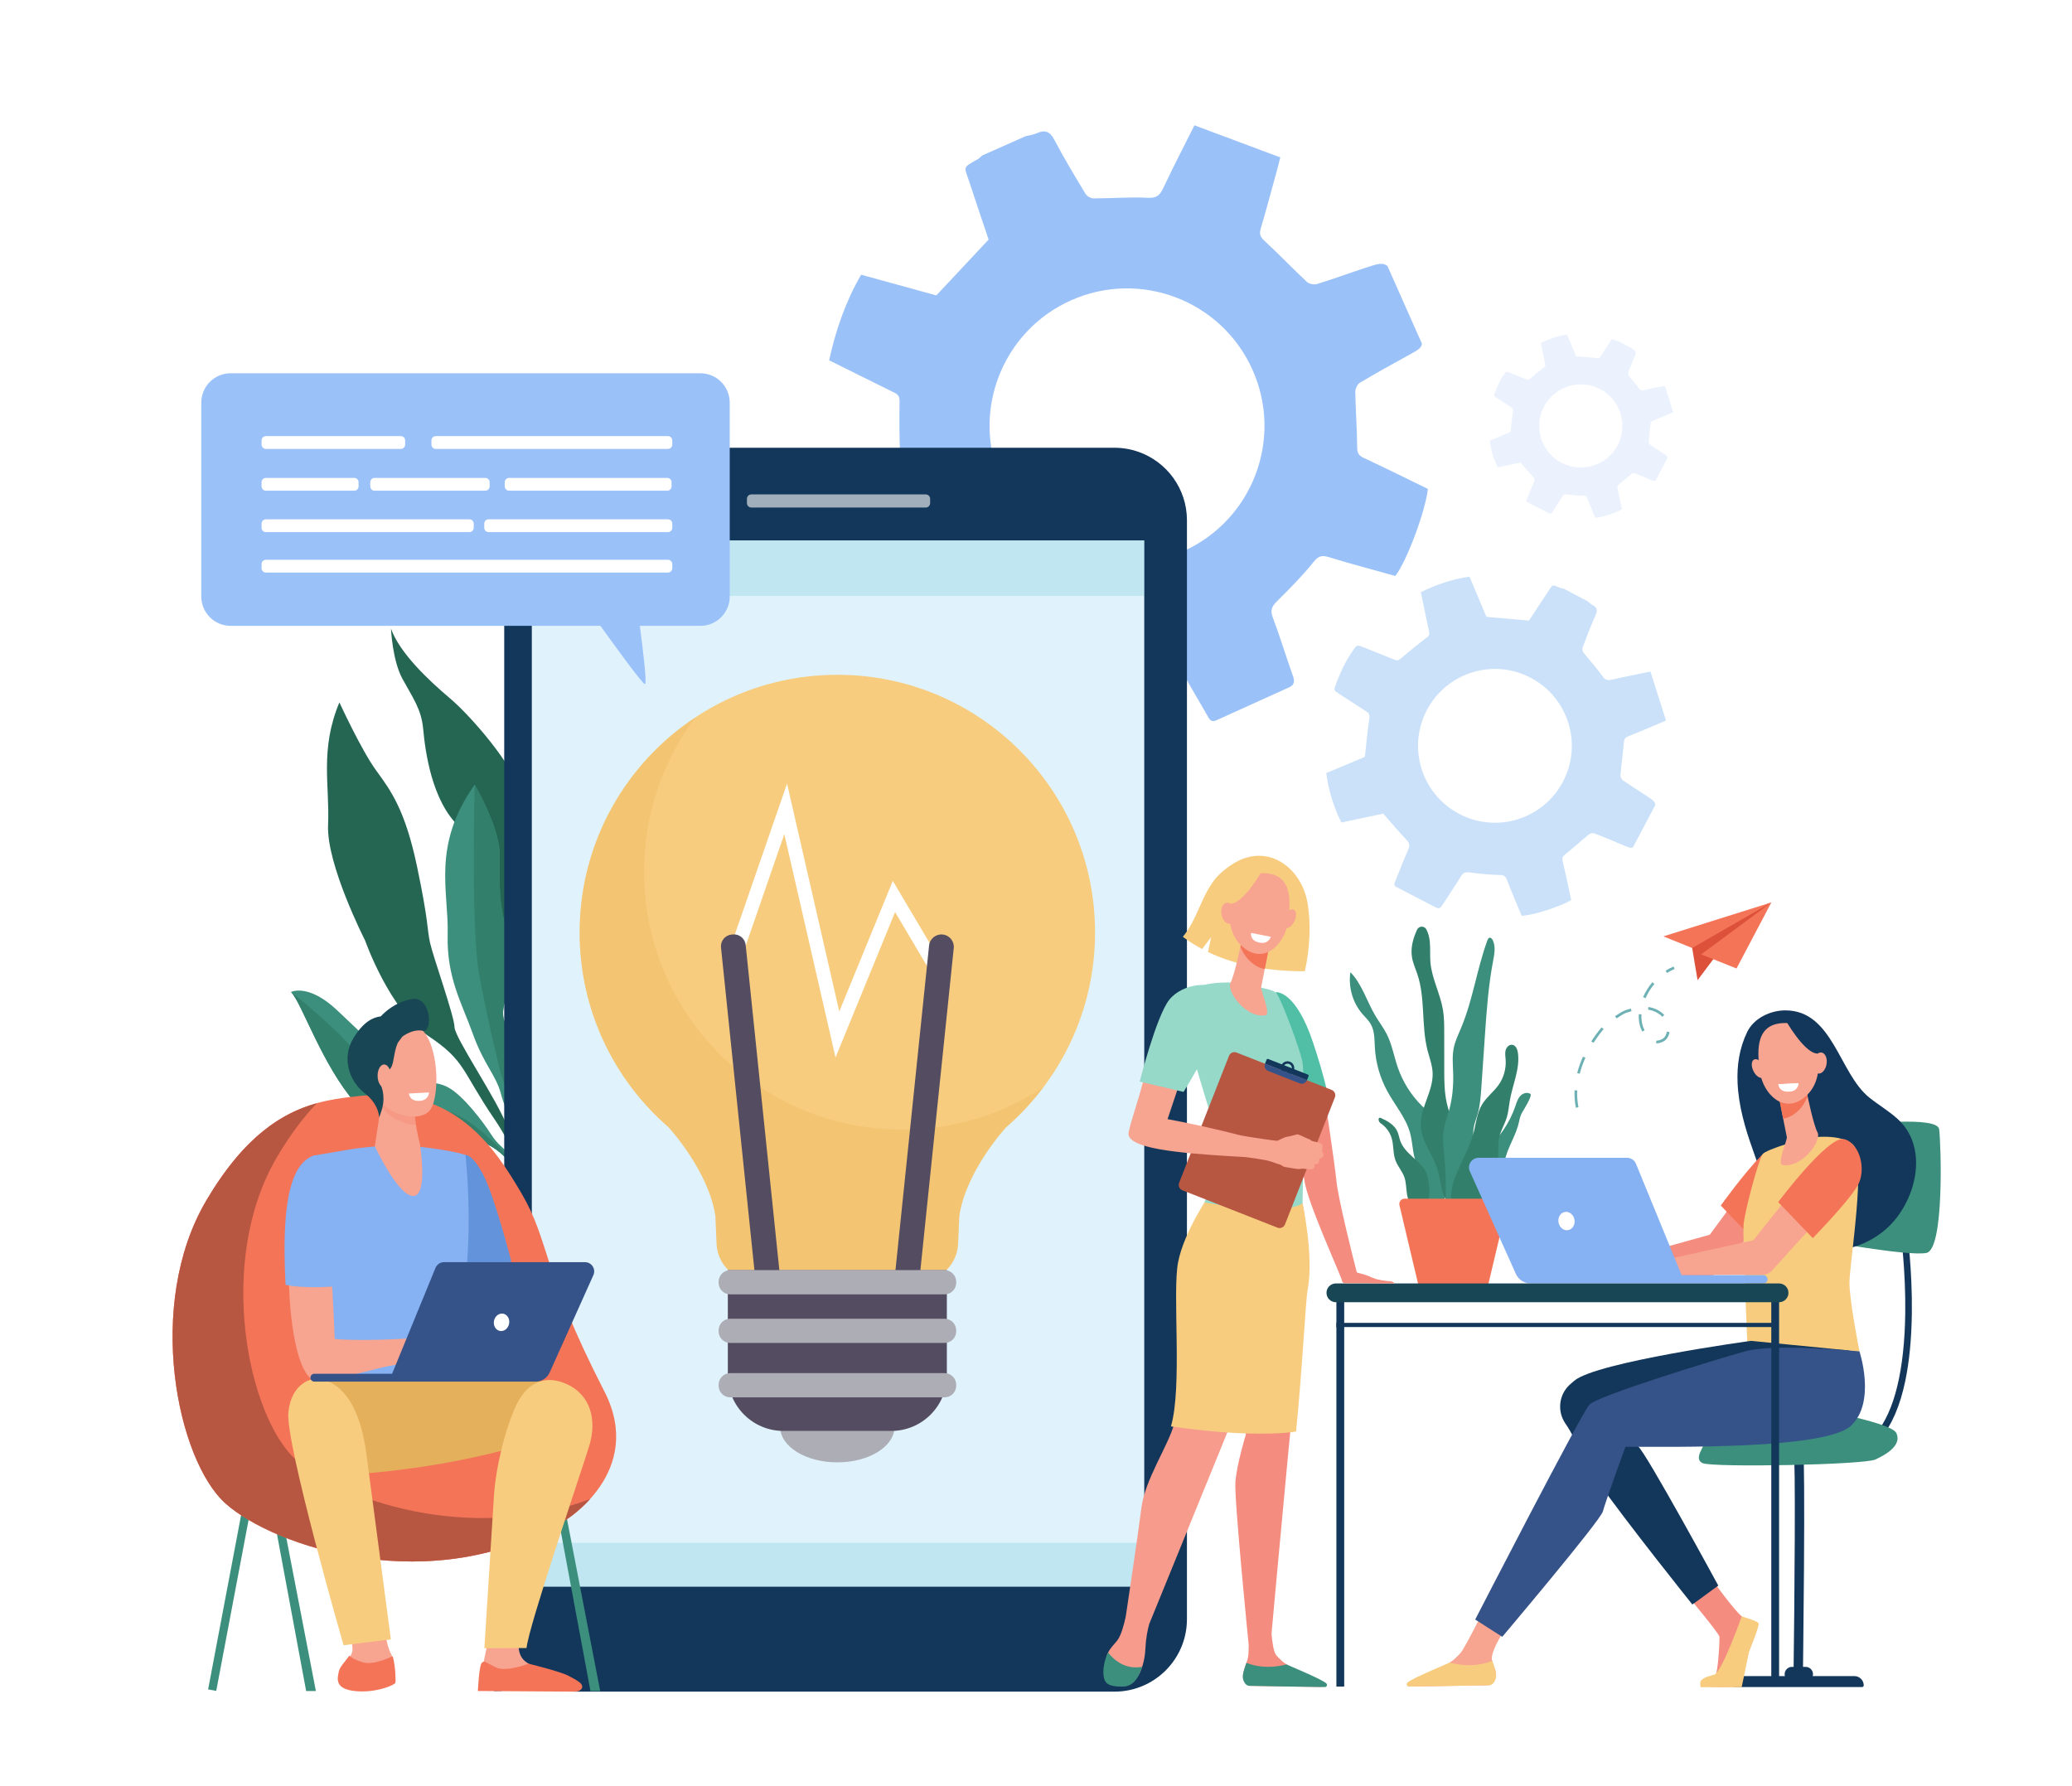<?xml version="1.0" encoding="utf-8"?>
<!-- Generator: Adobe Illustrator 27.5.0, SVG Export Plug-In . SVG Version: 6.00 Build 0)  -->
<svg version="1.1" id="Layer_1" xmlns="http://www.w3.org/2000/svg" xmlns:xlink="http://www.w3.org/1999/xlink" x="0px" y="0px"
	 viewBox="0 0 2320 2000" style="enable-background:new 0 0 2320 2000;" xml:space="preserve">
<g>
	<g>
		<rect style="fill:#FFFFFF;" width="2320" height="2000"/>
	</g>
</g>
<g>
	<path style="fill:#256653;" d="M380.013,786.468c0,0,24.672,53.712,41.275,76.401c16.603,22.689,32.417,44.385,45.665,107.358
		c13.248,62.973,10.976,69.302,14.601,85.566c3.625,16.266,27.222,82.163,27.358,94.248c0.137,12.084,47.686,80.873,59.866,113.069
		c12.18,32.196,33.756,78.187,32.544,101.603l-5.42-1.375c0,0-4.418-54.599-42.006-109.774
		c-37.589-55.177-32.213-65.595-74.899-93.94c-42.687-28.346-70.256-106.646-70.256-106.646s-43.422-85.049-41.402-129.262
		C369.358,879.502,357.831,839.628,380.013,786.468z"/>
	<path style="fill:#256653;" d="M437.791,703.858c0,0,1.436,35.283,12.817,56.243c11.381,20.96,21.185,33.69,23.251,56.367
		c2.066,22.677,9.214,81.141,40.949,109.682c31.735,28.542,35.789,114.064,59.945,139.934
		c24.157,25.871,27.311,44.465,22.853,88.837c-4.459,44.371-19.616,105.861,15.427,186.125l7.92-19.963
		c0,0-25.07-66.032-19.002-104.695c6.069-38.664,27.189-97.085,19.458-125.105c-7.73-28.02,21.013-33.492,3.706-75.87
		c-17.308-42.379-10.199-57.104-33.761-93.745c0,0-2.417-1.715-8.612-32.716c-6.195-31.001-56.136-87.822-79.15-107.212
		C480.58,762.348,447.412,731.273,437.791,703.858z"/>
	<path style="fill:#3C8F7C;" d="M531.532,878.55c0,0,27.561,47.185,27.953,77.556c0.392,30.371-2.898,55.074,11.045,96.663
		c13.943,41.59-13.733,67.881-5.756,90.843s8.594,50.148,8.351,70.765c-0.243,20.615,31.569,88.845,36.411,123.392
		c4.841,34.547-1.346,34.661-1.346,34.661s-5.273-45.611-12.594-60.692c-7.32-15.082-29.576-67.078-34.774-87.196
		c-5.199-20.117-19.292-33.029-31.45-67.1c-12.157-34.071-29.439-62.766-28.12-111.11
		C502.571,997.986,483.116,946.959,531.532,878.55z"/>
	<path style="fill:#3C8F7C;" d="M589.88,1340.771c0,0-12.853-59.884-67.047-65.864c-54.195-5.979-86.03,4.735-124.315-39.015
		c-38.286-43.75-60.523-113.18-72.754-125.132c0,0,19.236-9.896,51.217,20.003c31.982,29.899,54.444,52.578,72.959,69.987
		c18.515,17.408,33.55,6.058,53.097,17.534c16.382,9.619,37.566,37.415,46.896,51.976c3.03,4.73,6.624,9.069,10.752,12.88
		c3.755,3.465,8.227,7.711,11.095,10.838c5.737,6.253,22.29,47.007,22.29,47.007L589.88,1340.771z"/>
	<path style="fill:#3C8F7C;" d="M608.98,1330.205c0,0-19.1-73.234-6.307-109.072c12.793-35.839,52.843-62.359,51.234-84.871
		c-1.609-22.513-27.322-83.359-6.357-128.661c0,0,7.964,40.409,15.822,49.397c7.857,8.989,61.789,45.238,52.228,93.111
		c-9.561,47.873-61.989,59.064-74.902,73.158c-12.912,14.094-30.344,14.075-30.454,23.446c-0.11,9.371-3.511,43.445,2.279,77.066
		L608.98,1330.205z"/>
	<path style="fill:#327F6B;" d="M588.096,1281.195l-26.831-77.293c0,0-15.763-62.166-24.899-114.009
		c-9.136-51.842-4.833-211.343-4.833-211.343s27.561,47.186,27.953,77.556c0.392,30.371-2.898,55.074,11.045,96.663
		c13.943,41.59-13.733,67.881-5.756,90.843s8.594,50.148,8.351,70.765c-0.243,20.615,31.569,88.845,36.411,123.392
		c2.652,18.925,1.994,27.505,0.857,31.406C614.696,1338.959,588.096,1281.195,588.096,1281.195z"/>
	<path style="fill:#327F6B;" d="M455.929,1235.152c23.937,4.781,45.339,3.149,73.754,24.299
		c28.415,21.15,45.127,43.737,45.127,43.737s12.773,22.827,18.054,34.861c0.761,1.839,1.207,2.936,1.207,2.936l-4.19-0.214
		c0,0-12.853-59.884-67.047-65.864c-54.195-5.98-86.03,4.735-124.316-39.015c-38.285-43.75-60.523-113.18-72.753-125.132
		c0,0,40.722,31.679,65.884,59.717C416.81,1198.515,431.992,1230.372,455.929,1235.152z"/>
	<path style="fill:#327F6B;" d="M663.373,1056.998c7.857,8.989,61.789,45.238,52.228,93.111
		c-9.561,47.873-61.99,59.064-74.902,73.158c-12.912,14.094-30.344,14.075-30.454,23.446c-0.11,9.371-3.511,43.445,2.279,77.065
		l-1.548,2.807c-2.828-13.122-6.754-33.103-8.038-48.277c-2.084-24.642,1.91-34.842,9.83-54.805
		c7.92-19.964,57.135-60.621,69.467-81.998c12.332-21.376-23.779-57.109-31.795-74.361c-8.015-17.252-2.89-59.544-2.89-59.544
		S655.515,1048.01,663.373,1056.998z"/>
</g>
<path style="fill:#9BC1F9;" d="M1528.272,300.077c-17.93,5.897-35.656,12.429-53.692,17.965c-3.294,1.011-8.833-0.135-11.309-2.452
	c-15.963-14.938-31.069-30.795-47.13-45.622c-4.674-4.315-6.419-7.483-4.573-13.748c6.503-22.059,12.408-44.294,18.516-66.469
	c0.99-3.596,1.854-7.226,3.455-13.508c-32.021-11.969-63.686-23.804-96.146-35.936c-12.477,24.969-24.186,47.484-34.951,70.443
	c-3.795,8.095-7.508,11.233-17.341,10.718c-20.095-1.055-40.325,0.693-60.499,0.693c-3.093,0-7.492-2.38-9.071-4.997
	c-12.054-19.978-24.162-39.972-34.97-60.632c-5.187-9.915-10.936-11.431-20.261-7.124c-3.584,1.655-7.767,2.018-11.676,2.969
	c-16.323,7.253-32.646,14.505-48.97,21.758c-1.522,1.322-2.878,2.932-4.592,3.921c-17.965,10.362-15.572,7.536-9.587,25.967
	c7.293,22.456,14.964,44.789,21.481,64.221c-20.186,21.558-39.05,41.705-58.533,62.513c-27.193-7.484-55.609-15.304-84.21-23.175
	c-17.533,30.228-28.415,62.068-35.835,95.826c24.586,12.225,48.526,24.205,72.553,36.008c4.313,2.118,6.388,4.09,6.289,9.85
	c-0.387,22.544-0.196,45.134,0.964,67.646c0.335,6.49-1.589,9.005-6.588,11.823c-20.634,11.634-40.997,23.747-61.584,35.467
	c-5.115,2.912-7.139,5.794-5.403,12.23c7.786,28.872,21.326,54.939,37.191,80.008c3.14,4.961,6.658,4.327,11.355,2.69
	c21.729-7.567,43.644-14.608,65.319-22.325c6.246-2.224,9.722-1.687,14.742,3.615c17.342,18.317,35.75,35.625,55.202,54.742
	c-6.803,24.718-14.523,52.767-22.24,80.805c30.715,17.981,62.333,30.515,96.526,37.232c13.211-26.891,26.062-53.051,37.701-76.745
	c24.572-1.358,47.447-2.03,70.182-4.185c8.591-0.814,12.983,1.265,17.012,8.758c10.73,19.956,22.238,39.496,33.634,59.087
	c2.253,3.872,4.046,9.448,10.72,6.421c27.151-12.312,54.315-24.595,81.463-36.915c5.771-2.619,6.447-6.569,4.352-12.484
	c-7.794-22.008-14.627-44.364-22.789-66.228c-3.149-8.436-0.259-12.644,5.454-18.27c14.107-13.893,28.009-28.145,40.471-43.49
	c5.372-6.614,9.038-7.721,16.786-5.353c24.897,7.608,50.093,14.238,74.649,21.099c12.927-16.69,33.912-73.18,36.429-97.45
	c-23.803-11.581-47.752-23.542-72.017-34.823c-6.07-2.822-7.1-6.071-7.146-12.424c-0.149-20.496-1.746-40.979-2.104-61.479
	c-0.061-3.448,2.344-8.494,5.173-10.184c17.978-10.737,36.333-20.846,54.681-30.951c10.257-5.649,14.418-7.891,14.76-12.846
	l-38.607-86.894C1548.182,293.585,1542.778,295.306,1528.272,300.077z M1402.547,414.356
	c34.509,77.668-0.479,168.606-78.147,203.115l0,0c-77.669,34.509-168.606-0.478-203.115-78.147l0,0
	c-34.509-77.668,0.479-168.606,78.147-203.115h0.001C1277.1,301.7,1368.037,336.688,1402.547,414.356L1402.547,414.356z"/>
<g>
	<path style="fill:#13375B;" d="M1275.453,506.184L1275.453,506.184c-0.057-0.021-0.116-0.038-0.173-0.059
		c-1.629-0.585-3.287-1.107-4.963-1.59c-0.571-0.165-1.141-0.335-1.717-0.488c-0.606-0.16-1.22-0.302-1.831-0.448
		c-0.622-0.148-1.243-0.297-1.869-0.431c-0.592-0.126-1.187-0.242-1.782-0.355c-0.667-0.127-1.337-0.248-2.01-0.359
		c-0.571-0.094-1.145-0.184-1.72-0.266c-0.727-0.103-1.458-0.193-2.191-0.278c-0.532-0.061-1.064-0.126-1.601-0.176
		c-0.837-0.08-1.681-0.138-2.524-0.192c-0.444-0.028-0.887-0.067-1.333-0.088c-1.297-0.062-2.602-0.099-3.914-0.099H645.756
		c-1.401,0-2.794,0.036-4.178,0.105c-2.768,0.141-5.498,0.419-8.186,0.83c-1.344,0.205-2.677,0.443-3.998,0.714
		c-34.353,7.029-60.801,35.755-64.404,71.235c-0.277,2.729-0.419,5.499-0.419,8.301v1001.89v228.575
		c0,35.136,22.322,65.052,53.557,76.355v0.001c0.138,0.049,0.279,0.092,0.417,0.141c1.549,0.551,3.123,1.047,4.713,1.505
		c0.573,0.165,1.144,0.337,1.723,0.489c0.606,0.16,1.22,0.303,1.832,0.449c0.622,0.148,1.243,0.297,1.87,0.431
		c0.59,0.127,1.185,0.242,1.78,0.355c0.668,0.128,1.338,0.248,2.011,0.359c0.571,0.094,1.144,0.184,1.719,0.266
		c0.727,0.104,1.458,0.193,2.191,0.278c0.533,0.062,1.065,0.125,1.601,0.177c0.837,0.079,1.681,0.138,2.525,0.191
		c0.444,0.028,0.886,0.066,1.332,0.088c1.297,0.063,2.602,0.1,3.915,0.1h602.069c2.803,0,5.572-0.143,8.301-0.42
		c38.209-3.88,68.585-34.256,72.466-72.465c0.277-2.729,0.419-5.499,0.419-8.301V811.115V582.54
		C1329.011,547.404,1306.688,517.488,1275.453,506.184z"/>
	<rect x="595.48" y="605.109" style="fill:#E0F3FC;" width="685.729" height="1171.536"/>
	<path style="opacity:0.6;fill:#FFFFFF;" d="M1036.55,568.293H841.252c-2.715,0-4.916-2.201-4.916-4.916v-4.85
		c0-2.715,2.201-4.915,4.916-4.915h195.299c2.714,0,4.915,2.201,4.915,4.915v4.849
		C1041.466,566.092,1039.265,568.293,1036.55,568.293z"/>
	<rect x="595.48" y="1727.492" style="opacity:0.2;fill:#3CB4C5;" width="685.729" height="49.153"/>
	<rect x="595.48" y="605.109" style="opacity:0.2;fill:#3CB4C5;" width="685.729" height="62.172"/>
</g>
<g>
	<path style="fill:#3C8F7C;" d="M1615.195,1280.008c-0.84-7.422-1.838-15.012-5.282-21.635
		c-4.188-8.053-11.547-13.863-17.976-20.264c-12.012-11.959-21.256-26.693-26.804-42.724c-4.29-12.396-6.429-25.603-12.341-37.31
		c-3.609-7.147-8.533-13.538-12.633-20.416c-9.692-16.255-14.967-35.465-28.109-49.07c-2.529,16.496,2.469,34,13.322,46.659
		c3.236,3.774,6.991,7.178,9.457,11.498c4.477,7.843,4.068,17.412,4.593,26.432c0.985,16.951,5.763,33.671,13.88,48.576
		c8.622,15.834,21.068,29.934,25.679,47.37c3.454,13.065,2.428,27.723,9.793,39.047c0.798,1.227,1.712,2.459,1.907,3.91
		c0.11,0.816-0.018,1.643-0.145,2.456c-0.165,1.052-0.33,2.104-0.495,3.155c-1.676,10.694-3.407,24.302,5.782,32.306
		c6.369,5.547,14.566,5.671,19.14-1.697c4.605-7.419,4.197-18.277,3.855-26.627
		C1618.25,1307.771,1616.761,1293.829,1615.195,1280.008z"/>
	<path style="fill:#327F6B;" d="M1631.748,1271.405c-3.575-12.379-9.124-24.169-11.905-36.752
		c-2.697-12.204-2.718-24.821-2.727-37.321c-0.01-13.698-0.02-27.396-0.029-41.093c-0.006-8.527-0.016-17.102-1.425-25.511
		c-3.032-18.096-12.437-34.826-14.03-53.105c-0.688-7.904,0.111-15.893-0.758-23.779c-0.496-4.506-1.652-9.104-3.737-13.101
		c-2.243-4.299-8.439-4.109-10.472,0.293c-4.568,9.897-7.465,20.596-5.62,31.199c1.107,6.361,3.862,12.293,5.919,18.412
		c9.16,27.249,4.298,57.413,11.386,85.276c2.139,8.41,5.374,16.657,5.75,25.328c0.901,20.753-14.599,39.71-13.177,60.434
		c1.165,16.991,13.381,31.053,18.509,47.291c2.87,9.09,3.484,18.793,6.56,27.815c2.39,7.01,7.945,15.522,16.575,13.396
		c8.193-2.021,5.718-8.708,5.352-15.096C1636.68,1313.482,1637.845,1292.517,1631.748,1271.405z"/>
	<path style="fill:#3C8F7C;" d="M1650.502,1282.75c-0.361-6.433-1.447-12.9-0.547-19.279c0.76-5.388,2.903-10.465,4.436-15.686
		c2.869-9.781,3.581-20.049,4.275-30.221c1.264-18.49,2.527-36.98,3.79-55.471c1.964-28.742,3.938-57.566,9.313-85.868
		c1.491-7.858,3.167-16.372-0.364-23.546c-0.744-1.512-2.21-3.116-3.815-2.612c-1.144,0.358-1.705,1.618-2.12,2.745
		c-11.747,31.925-16.188,66.296-29.299,97.683c-3.142,7.519-6.795,14.916-8.421,22.902c-1.953,9.591-0.88,19.496-0.628,29.28
		c0.361,14.033-1.005,28.172-4.88,41.662c-2.027,7.058-4.742,13.956-5.853,21.216c-1.386,9.052-0.223,18.272,0.645,27.389
		c1.667,17.526,2.231,35.157,1.689,52.755c-0.317,10.346,8.415,10.074,14.201,3.719c4.045-4.445,4.008-9.325,5.394-14.858
		C1642.865,1316.395,1651.605,1302.445,1650.502,1282.75z"/>
	<path style="fill:#327F6B;" d="M1595.939,1310.804c-7.723-12.408-23.106-19.463-28.042-33.225
		c-1.256-3.502-1.746-7.268-3.281-10.656c-3.408-7.526-11.156-11.78-18.772-15.242c-1.059-0.481-2.261,0.285-2.276,1.449l0,0
		c-0.025,1.851,0.852,3.615,2.385,4.647c5.868,3.95,10.327,9.989,12.313,16.794c2.354,8.065,1.332,16.906,4.257,24.781
		c2.455,6.611,7.51,12.016,9.884,18.656c2.17,6.07,1.942,12.703,2.962,19.07c1.021,6.366,3.849,13.122,9.695,15.816
		C1606.215,1362.643,1600.929,1318.819,1595.939,1310.804z"/>
	<path style="fill:#3C8F7C;" d="M1683.92,1306.709c-0.33,5.998,0.587,12.287-1.76,17.816c-1.502,3.536-4.204,6.396-6.421,9.533
		c-7.787,11.014-10.61,26.619-22.575,32.819c-0.79,0.409-1.67,0.775-2.544,0.612c-1.227-0.229-2.03-1.41-2.522-2.559
		c-2.934-6.834,0.358-14.533,2.307-21.712c0.342-1.256,0.627-2.655,0.029-3.811c-0.659-1.271-2.161-1.821-3.186-2.819
		c-2.045-1.988-1.852-5.277-1.446-8.104c1.015-7.06,2.44-14.06,4.268-20.953c1.037-3.909,2.233-7.852,4.486-11.208
		c2.479-3.694,6.079-6.453,9.45-9.353c14.898-12.816,26.311-29.663,32.699-48.269c1.383-4.028,2.615-8.28,5.472-11.435
		s7.948-4.778,11.427-2.33c2.476,1.741-7.663,18.049-8.845,20.004c-3.378,5.589-3.423,10.451-5.332,16.657
		C1694.749,1276.807,1684.814,1290.416,1683.92,1306.709z"/>
	<path style="fill:#327F6B;" d="M1672.127,1313.646c2.213-5.723,4.445-11.521,5.174-17.614c0.812-6.773-0.265-13.701,0.893-20.425
		c1.487-8.644,6.527-16.246,9.022-24.653c1.802-6.072,2.244-12.451,3.326-18.691c3.095-17.846,11.484-35.283,9.076-53.234
		c-0.523-3.905-2.286-8.457-6.161-9.123c-3.508-0.603-6.702,2.605-7.614,6.053s-0.231,7.084,0.019,10.641
		c0.699,9.922-2.132,20.057-7.868,28.174c-5.512,7.799-13.508,13.671-18.468,21.833c-6.084,10.012-6.911,22.232-10.016,33.534
		c-6.174,22.475-21.656,42.081-24.479,65.219c-1.123,9.207,1.038,20.398,9.535,24.077
		C1659.142,1370.072,1666.561,1328.042,1672.127,1313.646z"/>
	<path style="fill:#F47458;" d="M1629.165,1342.169h-3.931h-52.47c-3.855,0-6.701,3.607-5.81,7.367l20.56,86.697
		c0.64,2.696,3.044,4.601,5.81,4.601h31.91h3.931h31.909c2.767,0,5.171-1.904,5.811-4.601l20.56-86.697
		c0.892-3.76-1.954-7.367-5.81-7.367H1629.165z"/>
</g>
<g>
	<g>
		<path style="fill:#DD513A;" d="M1894.72,1061.507l6.028,36.066l19.104-25.525l63.542-61.596l-56.643,23.207
			c0,0-27.478,16.315-28.638,18.263C1896.952,1053.87,1894.72,1061.507,1894.72,1061.507z"/>
		<polygon style="fill:#F47458;" points="1862.496,1048.493 1983.394,1010.452 1894.72,1061.507 		"/>
		<polygon style="fill:#F47458;" points="1944.362,1084.428 1904.794,1068.661 1983.394,1010.452 		"/>
	</g>
	<g>
		<g>
			<path style="fill:#6DB1B5;" d="M1764.039,1237.862c-0.479-2.87-0.807-5.818-0.971-8.762c-0.151-2.711-0.168-5.481-0.051-8.235
				l2.982,0.127c-0.113,2.657-0.098,5.329,0.049,7.941c0.158,2.836,0.473,5.674,0.935,8.438c0.135,0.813,0.283,1.623,0.444,2.43
				l-2.928,0.583C1764.331,1239.532,1764.176,1238.684,1764.039,1237.862z M1765.941,1201.548c1.565-6.084,3.758-12.267,6.52-18.375
				l2.719,1.229c-2.689,5.952-4.825,11.971-6.348,17.889L1765.941,1201.548z M1854.681,1168.107
				c-0.197-0.054-0.395-0.11-0.591-0.169l0.856-2.859c0.171,0.052,0.343,0.102,0.487,0.142c0.001,0,0.092,0.015,0.314,0.002
				c1.666-0.093,5.751-1.348,7.623-3.416c1.573-1.738,2.587-3.976,3.012-6.65l2.947,0.469c-0.509,3.209-1.805,6.04-3.746,8.185
				c-2.597,2.868-7.579,4.276-9.669,4.394C1855.421,1168.23,1855.016,1168.199,1854.681,1168.107z M1781.763,1166.073
				c3.423-5.362,7.288-10.642,11.489-15.691l2.294,1.909c-4.121,4.953-7.912,10.131-11.268,15.388L1781.763,1166.073z
				 M1836.459,1149.341c-0.847-2.735-1.361-5.661-1.531-8.697c-0.091-1.633-0.083-3.325,0.022-5.031l2.979,0.185
				c-0.099,1.59-0.105,3.164-0.021,4.68c0.155,2.793,0.627,5.479,1.401,7.981c0.551,1.777,1.29,3.513,2.196,5.157l-2.612,1.441
				C1837.888,1153.234,1837.068,1151.311,1836.459,1149.341z M1845.709,1130.605l-0.415-0.062l0.421-2.955l0.451,0.067
				c6.761,1.047,13.072,4.293,17.315,8.908l-2.197,2.02C1857.491,1134.459,1851.813,1131.551,1845.709,1130.605z M1808.352,1137.832
				c2.871-1.938,8.134-5.352,11.123-6.427c2.322-0.835,4.474-1.521,6.578-2.097l0.787,2.879c-2.027,0.555-4.106,1.218-6.355,2.026
				c-1.96,0.705-5.773,2.925-10.463,6.092L1808.352,1137.832z M1839.764,1116.522c2.61-6.021,6.104-11.628,10.384-16.665
				l2.274,1.932c-4.089,4.813-7.426,10.17-9.92,15.92L1839.764,1116.522z"/>
		</g>
		<g>
			<path style="fill:#6DB1B5;" d="M1866.549,1089.461c2.748-1.745,5.604-3.246,8.488-4.461l-1.159-2.751
				c-3.036,1.279-6.041,2.858-8.929,4.693L1866.549,1089.461z"/>
		</g>
	</g>
</g>
<g>
	
		<rect x="252.191" y="1682.051" transform="matrix(0.983 0.186 -0.186 0.983 337.327 -16.554)" style="fill:#3C8F7C;" width="9.227" height="211.434"/>
	<polygon style="fill:#3C8F7C;" points="661.124,1893.459 672.029,1893.459 631.392,1683.022 622.326,1684.74 	"/>
	<polygon style="fill:#3C8F7C;" points="342.783,1893.459 353.688,1893.459 313.051,1683.022 303.985,1684.74 	"/>
	<polygon style="fill:#184655;" points="561.771,1893.459 552.917,1893.564 591.876,1683.967 600.942,1685.686 	"/>
	<path style="fill:#F47458;" d="M404.859,1226.975c-48.402,5.184-111.04,10.652-173.923,117.363
		c-68.727,116.63-32.549,290.846,21.696,339.259c54.245,48.412,231.41,108.188,380.34,18.699c0,0,89.925-54.232,43.775-144.237
		c-71.021-138.508-60.985-167.391-92.74-221.671C552.252,1282.107,507.601,1215.972,404.859,1226.975z"/>
	<path style="fill:#B75742;" d="M230.936,1344.338c42.92-72.834,85.724-98.499,123.967-109.105
		c-14.793,15.309-29.789,35.001-44.799,60.474c-68.727,116.63-32.548,290.847,21.696,339.259
		c48.105,42.933,192.878,94.785,328.903,43.564c-13.985,15.476-27.731,23.767-27.731,23.767
		c-148.93,89.489-326.095,29.713-380.34-18.699C198.387,1635.184,162.209,1460.968,230.936,1344.338z"/>
	<polygon style="fill:#F79C8D;" points="560.257,1404.246 572.697,1441.568 534.783,1426.656 	"/>
	<path style="fill:#6394DB;" d="M521.171,1293.181c2.528,0.104,9.454,2.414,19.582,21.491
		c12.935,24.361,31.838,97.952,31.838,97.952l-56.427,20.942l-7.249-15.36l-11.939-118.253
		C496.975,1299.953,520.471,1293.152,521.171,1293.181z"/>
	<path style="fill:#86B1F2;" d="M446.58,1282.573c16.135,0.021,56.06,4.714,74.59,10.613c0,0,13.613,116.604-12.256,205.208
		c-5.791,19.834,4.79,82.221,4.79,82.221l-167.201-2.199c0,0,19.808-150.82,12.346-175.182c-7.462-24.361-7.64-109.263-7.64-109.263
		s1.146-0.179,37.566-6.452C405.762,1284.593,429.352,1282.551,446.58,1282.573z"/>
	<path style="fill:#F7A491;" d="M427.097,1797.037c0,0,3.699,42.548,10.5,54.331c6.801,11.782-0.358,31.813-0.716,34.562
		c-0.358,2.749-14.318,6.677-36.511,4.32s-21.835-7.462-20.045-15.71c1.789-8.248,13.602-18.852,14.318-26.707
		c0.716-7.854-6.801-36.133-6.801-36.133L427.097,1797.037z"/>
	<path style="fill:#E5B05C;" d="M494.839,1545.496c0,0,115.418-6.387,141.193,9.17c25.773,15.556-4.661,47.5-4.661,47.5
		s-93.963,40.715-251.273,49.763c-37.251,2.143-40.462-96.801-33.496-104.988C353.567,1538.753,494.839,1545.496,494.839,1545.496z"
		/>
	<path style="fill:#F47458;" d="M397.602,1893.553c-22.853-2.427-20.027-13.615-18.184-22.108
		c1.154-5.317,7.709-11.587,11.618-17.517c2.043,1.621,5.366,4.484,15.29,7.406c10.306,3.033,24.433-2.971,33.435-6.731
		c3.208,11.9,3.355,27.077,3.055,29.379C442.448,1886.813,420.455,1895.979,397.602,1893.553z"/>
	<path style="fill:#F7CC7F;" d="M410.216,1627.787c4.611,34.776,27.443,207.896,27.443,207.896l-52.977,6.546
		c0,0-65.146-225.963-61.806-260.525c3.341-34.562,27.727-37.47,27.727-37.47S398.011,1535.73,410.216,1627.787z"/>
	<path style="fill:#F7A491;" d="M349.389,1306.932c15.633-5.844,23.281,134.535,25.389,192.316
		c27.684,2.654,75.938,0.02,87.952-0.879c5.651-0.424,18.68-5.18,24.3-5.913c5.759-0.752,10.979-1.143,13.81-0.651
		c1.04,0.18,29.896,11.94,32.365,14.52c3.062,3.198,11.337,11.266,9.94,14.755c-1.397,3.489-15.918-9.721-15.918-9.721l-7.096-3.968
		c8.834,8.602,25.684,19.928,23.257,24.053c-2.367,4.022-17.567-7.473-28.399-15.307c9.291,8.364,20.834,23.331,18.175,25.664
		c-2.391,2.098-15.521-15.23-29.553-20.221c-5.2-1.85-10.384,3.271-14.474,3.891c-3.007,0.454-7.648,1.422-10.597,0.588
		l-15.193-4.294c-5.176,0.467-5.306,3.518-10.532,4.627c-6.068,1.286-16.023,2.642-23.75,4.523
		c-44.497,10.835-59.338,15.866-72.962,15.858C314.836,1546.749,312.442,1320.745,349.389,1306.932z"/>
	<path style="fill:#86B1F2;" d="M319.721,1438.725c-2.928-59.186-2.5-132.135,30.791-144.581
		c13.135-4.911,36.292,24.617,32.127,145.782C364.867,1441.389,338.775,1442.566,319.721,1438.725z"/>
	<path style="fill:#F7A491;" d="M582.011,1833.432c0,0-4.622,14.771,3.655,24.538c8.277,9.767,42.671,19.351,47.185,24.642
		c4.515,5.29,4.173,9.796,4.173,9.796l-96.533-2.648l1.051-29.055l4.445-20.879L582.011,1833.432z"/>
	<path style="fill:#F47458;" d="M591.67,1862.84c0,0-24.804,10-36.786,4.079c-11.981-5.92-11.62-7.561-15.086-5.353
		c-3.467,2.208-4.708,31.893-4.708,31.893l108.548,0.731c7.554-0.174,11.373-5.718,5.235-10.464
		c-4.208-3.255-9.071-5.434-11.834-7.013C628.547,1871.86,591.67,1862.84,591.67,1862.84z"/>
	<path style="fill:#F7CC7F;" d="M578.352,1572.761c7.461-15.647,24.43-36.021,54.287-23.75
		c28.476,11.703,36.119,40.466,27.134,69.918c-8.984,29.453-68.132,202.592-70.194,226.396l-47.225,0.313
		c0,0,8.583-137.094,10.688-170.231C555.068,1643.521,565.44,1599.844,578.352,1572.761z"/>
	<path style="fill:#355389;" d="M655.019,1413.294H497.155c-4.177,0-7.939,2.523-9.524,6.389l-48.608,118.552h-87.031
		c-2.434,0-4.407,1.971-4.407,4.402l0,0c0,2.432,1.973,4.403,4.407,4.403H599.69c6.81,0,12.986-3.997,15.774-10.209l48.944-109.028
		C667.466,1420.992,662.484,1413.294,655.019,1413.294z"/>
	<path style="fill:#FFFFFF;" d="M570.024,1482.327c-1.066,5.325-5.711,8.886-10.375,7.954c-4.663-0.933-7.579-6.005-6.513-11.33
		s5.711-8.886,10.374-7.954C568.175,1471.93,571.091,1477.002,570.024,1482.327z"/>
	<path style="fill:#F7A491;" d="M427.396,1232.59l-7.724,50.908c0,0,28.207,60.616,45.046,55.359
		c14.129-4.411,5.437-58.045,5.437-58.045s-7.702-28.804-5.392-43.217C467.073,1223.182,427.396,1232.59,427.396,1232.59z"/>
	<path style="opacity:0.2;fill:#F47458;" d="M464.763,1237.596c2.31-14.414-37.367-5.006-37.367-5.006l-0.641,4.222
		c1.161,2.825,2.58,5.242,4.303,7.096c8.863,9.538,22.715,15.267,34.693,15.7C464.553,1251.836,463.816,1243.506,464.763,1237.596z"
		/>
	<g>
		<path style="fill:#F7A491;" d="M420.886,1160.567c-1.121-0.407-8.988,57.981,5.941,74.048c14.93,16.065,44.018,21.323,54.452,8.67
			c11.541-13.995,10.961-76.75-12.251-93.276C445.816,1133.481,420.886,1160.567,420.886,1160.567z"/>
		<path style="fill:#184655;" d="M460.191,1118.774c-17.941,3.658-29.563,14.623-33.833,19.296
			c-8.146,0.962-19.219,5.464-30.653,24.396c-14.059,23.278-3.677,49.067,12.689,61.721c16.366,12.654,16.138,27.271,16.138,27.271
			l2.587-7.561c1.909-5.728,2.689-11.8,2.05-17.807c-0.383-3.605-1.155-7.502-2.647-10.707c-3.936-8.45,8.456-14.064,11.93-21.095
			c2.675-5.414,2.805-17.798,7.021-26.747l5.034-6.83c0,0,11.614-9.038,22.976-6.487
			C484.846,1156.773,483.211,1114.081,460.191,1118.774z"/>
		<path style="fill:#F7A491;" d="M437.69,1204.679c0.118,7.124-3.12,12.956-7.233,13.026c-4.113,0.07-7.543-5.648-7.662-12.771
			c-0.119-7.124,3.12-12.956,7.233-13.026C434.141,1191.837,437.571,1197.555,437.69,1204.679z"/>
	</g>
	<path style="fill:#FFFFFF;" d="M457.846,1224.427l22.504-1.165c0,0-0.076,8.574-9.958,9.372
		C458.343,1233.607,457.846,1224.427,457.846,1224.427z"/>
</g>
<g>
	<path style="fill:#ADAEB5;" d="M1001.565,1597.822c0,21.893-28.657,39.64-64.006,39.64c-35.349,0-64.005-17.747-64.005-39.64
		c0-21.892,28.656-39.639,64.005-39.639C972.909,1558.184,1001.565,1575.931,1001.565,1597.822z"/>
	<path style="fill:#F7CC7F;" d="M937.56,755.579c-159.373,0-288.571,129.197-288.571,288.571
		c0,87.079,38.573,165.147,99.561,218.058c0.213,0.231,45.08,48.721,52.478,99.505l1.342,31.085
		c0.44,10.192,4.439,19.907,11.301,27.456c0.608,0.669,1.24,1.311,1.885,1.937h244.006c0.645-0.626,1.277-1.268,1.885-1.937
		c6.862-7.549,10.861-17.264,11.301-27.456l1.342-31.085c7.399-50.784,52.266-99.273,52.479-99.505
		c60.988-52.91,99.561-130.979,99.561-218.058C1226.131,884.776,1096.934,755.579,937.56,755.579z"/>
	<path style="fill:#544C60;" d="M997.953,1602.253H877.166c-34.364,0-62.222-27.857-62.222-62.223v-117.841h245.232v117.841
		C1060.175,1574.396,1032.317,1602.253,997.953,1602.253z"/>
	<path style="opacity:0.3;fill:#EAB054;" d="M1009.899,1264.782c-159.462,0-288.732-129.271-288.732-288.732
		c0-64.744,21.311-124.51,57.299-172.669c-78.016,51.655-129.478,140.195-129.478,240.768c0,87.079,38.573,165.147,99.561,218.058
		c0.213,0.231,45.08,48.721,52.478,99.505l1.342,31.085c0.44,10.192,4.439,19.907,11.301,27.456c0.608,0.669,1.24,1.311,1.885,1.937
		h244.006c0.645-0.626,1.277-1.268,1.885-1.937c6.862-7.549,10.861-17.264,11.301-27.456l1.342-31.085
		c7.399-50.784,52.266-99.273,52.479-99.505c15.428-13.385,29.416-28.386,41.714-44.729
		C1122.807,1247.373,1068.391,1264.782,1009.899,1264.782z"/>
	<g>
		<polygon style="fill:#FFFFFF;" points="935.528,1184.104 878.193,934.009 827.87,1079.474 813.112,1074.368 881.243,877.426 
			939.746,1132.613 999.67,986.333 1055.172,1080.036 1041.735,1087.995 1002.226,1021.291 		"/>
	</g>
	<g>
		<path style="fill:#544C60;" d="M863.258,1459.788l-1.377,0.143c-7.245,0.751-13.727-4.515-14.477-11.76l-40.1-387.228
			c-0.75-7.245,4.515-13.728,11.761-14.478l1.377-0.143c7.245-0.751,13.727,4.515,14.477,11.761l40.1,387.227
			C875.769,1452.557,870.504,1459.038,863.258,1459.788z"/>
		<path style="fill:#544C60;" d="M1012.704,1459.859L1012.704,1459.859c7.626,0.79,14.448-4.752,15.237-12.378l39.958-385.849
			c0.79-7.626-4.752-14.448-12.378-15.238l0,0c-7.625-0.79-14.447,4.751-15.237,12.377l-39.957,385.852
			C999.536,1452.248,1005.078,1459.07,1012.704,1459.859z"/>
	</g>
	<path style="fill:#ADAEB5;" d="M1057.626,1449.335H817.647c-7.2,0-13.037-5.837-13.037-13.037v-1.071
		c0-7.2,5.837-13.037,13.037-13.037h239.979c7.2,0,13.037,5.837,13.037,13.037v1.071
		C1070.664,1443.498,1064.827,1449.335,1057.626,1449.335z"/>
	<path style="fill:#ADAEB5;" d="M1057.626,1503.76H817.647c-7.2,0-13.037-5.837-13.037-13.037v-1.072
		c0-7.2,5.837-13.037,13.037-13.037h239.979c7.2,0,13.037,5.837,13.037,13.037v1.072
		C1070.664,1497.923,1064.827,1503.76,1057.626,1503.76z"/>
	<path style="fill:#ADAEB5;" d="M1057.626,1564.662H817.647c-7.2,0-13.037-5.837-13.037-13.037v-1.072
		c0-7.2,5.836-13.037,13.037-13.037h239.979c7.2,0,13.037,5.837,13.037,13.037v1.072
		C1070.664,1558.825,1064.827,1564.662,1057.626,1564.662z"/>
</g>
<g>
	<path style="fill:#9BC1F9;" d="M784.183,417.965H258.265c-18.166,0-32.892,14.727-32.892,32.893v217.034
		c0,18.166,14.727,32.893,32.892,32.893h414.055c16.757,23.384,47.14,65.258,49.822,65.258c2.511,0-2.323-39.552-5.731-65.258
		h67.772c18.167,0,32.894-14.727,32.894-32.893V450.858C817.076,432.691,802.349,417.965,784.183,417.965z"/>
	<path style="fill:#FFFFFF;" d="M448.802,502.664H297.728c-2.681,0-4.854-2.173-4.854-4.854v-4.622c0-2.681,2.173-4.854,4.854-4.854
		h151.075c2.681,0,4.854,2.173,4.854,4.854v4.622C453.656,500.491,451.483,502.664,448.802,502.664z"/>
	<path style="fill:#FFFFFF;" d="M396.625,549.464h-98.898c-2.681,0-4.854-2.173-4.854-4.854v-4.621c0-2.681,2.173-4.854,4.854-4.854
		h98.898c2.681,0,4.854,2.173,4.854,4.854v4.621C401.479,547.291,399.306,549.464,396.625,549.464z"/>
	<path style="fill:#FFFFFF;" d="M543.393,549.464H419.451c-2.681,0-4.854-2.173-4.854-4.854v-4.621c0-2.681,2.173-4.854,4.854-4.854
		h123.942c2.681,0,4.854,2.173,4.854,4.854v4.621C548.246,547.291,546.073,549.464,543.393,549.464z"/>
	<path style="fill:#FFFFFF;" d="M747.108,549.464h-177.08c-2.681,0-4.854-2.173-4.854-4.854v-4.621c0-2.681,2.173-4.854,4.854-4.854
		h177.08c2.681,0,4.854,2.173,4.854,4.854v4.621C751.962,547.291,749.789,549.464,747.108,549.464z"/>
	<path style="fill:#FFFFFF;" d="M747.894,502.664H487.93c-2.681,0-4.853-2.173-4.853-4.854v-4.621c0-2.681,2.173-4.854,4.853-4.854
		h259.964c2.681,0,4.854,2.173,4.854,4.854v4.621C752.748,500.49,750.575,502.664,747.894,502.664z"/>
	<path style="fill:#FFFFFF;" d="M747.894,641.128H297.728c-2.681,0-4.854-2.173-4.854-4.854v-4.621c0-2.681,2.173-4.854,4.854-4.854
		h450.166c2.681,0,4.854,2.173,4.854,4.854v4.621C752.748,638.955,750.575,641.128,747.894,641.128z"/>
	<path style="fill:#FFFFFF;" d="M525.591,595.836H297.728c-2.681,0-4.854-2.173-4.854-4.854v-4.621c0-2.681,2.173-4.854,4.854-4.854
		h227.864c2.681,0,4.854,2.173,4.854,4.854v4.621C530.445,593.663,528.271,595.836,525.591,595.836z"/>
	<path style="fill:#FFFFFF;" d="M747.894,595.835H547.082c-2.681,0-4.854-2.173-4.854-4.854v-4.621c0-2.681,2.173-4.854,4.854-4.854
		h200.812c2.681,0,4.854,2.173,4.854,4.854v4.621C752.748,593.663,750.575,595.835,747.894,595.835z"/>
</g>
<path style="fill:#13375B;" d="M2018.555,1888.375l-10.509-0.093c1.387-101.784,2.607-256.361,0.291-265.033
	c0.006,0.024,0.153,0.558,0.699,1.167l8.528-4.938c1.378,1.539,2.21,2.468,2.498,45.753c0.147,22.275,0.092,53.035-0.168,91.427
	C2019.453,1822.01,2018.563,1887.719,2018.555,1888.375z"/>
<g>
	<path style="fill:#13375B;" d="M2106.059,1609.883l-5.645-4.779c20.673-24.418,32.04-70.951,32.873-134.567
		c0.633-48.489-5.127-90.095-5.186-90.509l7.324-1.03c0.059,0.42,5.891,42.499,5.258,91.538c-0.373,28.878-2.879,54.518-7.45,76.207
		C2127.454,1574.167,2118.311,1595.41,2106.059,1609.883z"/>
</g>
<path style="fill:#3C8F7C;" d="M2080.564,1259.288c3.057,0,88.641-10.188,90.678,5.095c2.038,15.282,6.113,134.488-14.264,138.563
	s-119.206-14.264-119.206-14.264L2080.564,1259.288z"/>
<path style="fill:#3C8F7C;" d="M1906.341,1617.924c4.397-0.879-11.207,15.283,0,20.377c11.208,5.095,180.337,2.038,193.582-4.075
	s29.547-16.302,23.434-29.547s-110.338-30.565-110.338-30.565l-94.451,25.472
	C1918.567,1599.585,1901.247,1618.942,1906.341,1617.924z"/>
<path style="fill:#13375B;" d="M1945.535,1212.146c-0.803-19.353,2.048-38.463,10.706-56.48
	c7.449-15.502,25.882-24.298,42.691-24.319c53.376-0.069,60.163,70.453,94.141,97.656c10.382,8.313,21.986,15.082,31.811,24.047
	c36.274,33.1,19.935,94.371-13.374,123.389c-23.114,20.137-59.442,31.578-87.931,15.837c-14.871-8.218-26.16-21.877-34.203-36.843
	c-11.414-21.24-18.772-45.747-26.891-68.385C1953.844,1262.952,1946.603,1237.869,1945.535,1212.146z"/>
<path style="fill:#F48C7F;" d="M1798.284,1414.922l116.149-32.383c0,0,24.473-32.873,55.955-76.969
	c10.293,10.188,16.014,25.842,26.38,35.931l-76.886,85.042c-2.772,3.067-6.71,4.823-10.845,4.837l-106.735,0.355l-36.525,2.91
	v-23.376L1798.284,1414.922z"/>
<path style="fill:#F47458;" d="M1965.497,1390.268c0,0,39.863-40.874,50.121-58.632c10.258-17.759-6.985-6.197-24.599-10.87
	c-6.67-1.77-4.982-40.855-17.591-28.15c-20.686,20.844-46.692,57.293-46.692,57.293L1965.497,1390.268z"/>
<path style="fill:#F7CC7F;" d="M2022.174,1274.685c0,0,35.774-7.063,52.1,6.577c16.325,13.639-3.497,134.903-3.48,155.007
	c0.017,20.103,11.209,76.899,11.209,76.899s-108.429,18.979-125.652-11.199c0,0-4.9-114.975-4.17-129.433
	c0.729-14.458,16.805-73.589,21.249-79.921S2022.174,1274.685,2022.174,1274.685z"/>
<path style="fill:#F7A491;" d="M2022.398,1219.347c0,0,0.188,1.069,0.526,2.89c1.622,8.731,7.871,37.697,12.092,45.66
	c5.101,9.623-17.464,40.316-39.182,36.57c-6.466-1.115,5.464-28.201,4.891-31.07c-1.097-5.492-2.585-12.984-4.108-20.667
	c-0.859-4.334-1.729-8.728-2.546-12.857c-2.323-11.736-4.218-21.335-4.218-21.335L2022.398,1219.347z"/>
<path style="fill:#F47458;" d="M2022.925,1222.236c-0.339-1.82-0.526-2.89-0.526-2.89l-32.545-0.81c0,0,1.895,9.599,4.218,21.335
	c0.813,4.106,1.678,8.475,2.532,12.785c5.024-0.737,10.274-3.176,15.538-7.774c5.739-5.014,9.501-11.038,11.771-17.471
	C2023.511,1225.359,2023.176,1223.59,2022.925,1222.236z"/>
<path style="fill:#F7A491;" d="M2000.494,1145.521c0,0,15.339-1.769,24.955,10.642c9.615,12.412,19.979,50.792-3.907,71.659
	s-47.486-2.753-50.985-27.797S1965.697,1144.616,2000.494,1145.521z"/>
<path style="fill:#F7A491;" d="M1963.49,1199.654c2.852,5.531,7.637,8.594,10.689,6.841c3.052-1.753,3.215-7.658,0.364-13.189
	c-2.852-5.531-7.637-8.594-10.689-6.841C1960.803,1188.218,1960.64,1194.123,1963.49,1199.654z"/>
<path style="fill:#13375B;" d="M1998.778,1141.417c0,0,20.493,36.498,35.153,38.185s16.586,21.081,16.586,21.081
	s-5.241-44.688-19.756-53.307C2016.248,1138.758,1998.778,1141.417,1998.778,1141.417z"/>
<path style="fill:#F7A491;" d="M2030.088,1188.773c-1.192,6.481,1.205,12.425,5.355,13.275c4.15,0.852,8.481-3.714,9.674-10.195
	s-1.206-12.426-5.356-13.276S2031.279,1182.292,2030.088,1188.773z"/>
<path style="fill:#13375B;" d="M2076.356,1876.76h-125.231c-5.769,0-10.444,4.676-10.444,10.444l0,0
	c0,1.009,0.817,1.826,1.826,1.826h142.468c1.009,0,1.826-0.818,1.826-1.826l0,0
	C2086.801,1881.436,2082.125,1876.76,2076.356,1876.76z"/>
<g>
	<path style="fill:#F48C7F;" d="M1892.164,1789.892c0,0,32.912,39.463,33.13,42.897c0.217,3.434-1.308,40.91-5.223,44.344
		c-3.914,3.435-15.412,5.869-11.716,9.732c2.794,2.919,24.289,2.295,38.533,1.511c4.159-0.229,9.374-33.407,11.021-38.284
		c2.392-7.082,8.209-23.035,6.034-27.972c-1.06-2.405-6.129-7.349-13.272-11.962c-7.514-4.854-36.252-44.841-36.252-44.841
		L1892.164,1789.892z"/>
	<path style="fill:#F7CC7F;" d="M1950.207,1809.925c0,0-22.101,62.226-30.751,65.229c-2.297,0.797-13.319,2.82-15.398,7.695
		c-0.626,1.469,0,6.373,0,6.373h46.064c0,0,5.826-27.417,8.129-39.463c0,0,12.193-29.433,10.839-32.107
		S1950.207,1809.925,1950.207,1809.925z"/>
	<path style="fill:#F7A491;" d="M1695.024,1808.845c0,0-26.877,37.839-24.513,49.81c1.267,6.41,6.903,14.799,3.669,20.831
		c-3.235,6.032-6.933,7.54-6.933,7.54l-83.84,1.349c-4.567,0.073-1.549-2.859,2.133-5.562c6.027-4.423,10.892-7.347,30.145-16.642
		c1.256-0.605,5.827-3.507,7.477-4.512c4.18-2.548,8.378-6.558,11.992-10.573c6.02-6.688,32.492-61.194,32.492-61.194
		L1695.024,1808.845z"/>
	<path style="fill:#F7CC7F;" d="M1623.173,1861.651c22.173,5.679,38.563,1.818,47.732-1.871c2.364,6.688,5.499,15.077,3.837,19.916
		c-2.036,5.924-4.934,7.263-7.494,7.329c-20.253,0.531-74.188,1.254-89.63,1.455c-2.157,0.027-3.347-2.486-1.96-4.14
		C1579.488,1879.776,1621.521,1862.66,1623.173,1861.651z"/>
	<path style="fill:#13375B;" d="M1792.24,1575.41c0,0,33.281,37.985,41.769,44.001c8.488,6.017,89.949,156.022,89.949,156.022
		l-29.02,21.188c0,0-72.805-90.778-106.996-139.334c-28.909-41.056-18.261-38.452-35.262-63.443
		c-9.359-13.759-7.237-32.362,5.104-43.523c1.535-1.389,3.204-2.838,5.017-4.35c25.165-20.975,197.661-44.578,197.661-44.578
		l110.33,10.805c0,0-90.145,63.213-93.509,64.895c-3.364,1.683-124.483,19.346-127.007,19.346S1792.24,1575.41,1792.24,1575.41z"/>
	<path style="fill:#355389;" d="M2082.002,1513.168c0,0,18.925,56.774-9.462,83.27c-28.388,26.495-197.029,23.551-252.543,23.551
		c0,0-22.71,62.242-25.233,72.336c-2.523,10.093-112.708,140.465-112.708,140.465l-30.28-19.346
		c0,0,118.597-230.464,127.849-240.557c9.252-10.094,141.307-50.467,174.109-59.719S2082.002,1513.168,2082.002,1513.168z"/>
</g>
<path style="fill:#13375B;" d="M2021.786,1866.459h-15.34c-4.539,0-8.219,3.679-8.219,8.218l0,0c0,4.539,3.68,8.218,8.219,8.218
	h15.34c4.539,0,8.219-3.679,8.219-8.218l0,0C2030.005,1870.138,2026.325,1866.459,2021.786,1866.459z"/>
<rect x="1496.347" y="1453.07" style="fill:#13375B;" width="8.739" height="435.447"/>
<rect x="1983.297" y="1453.07" style="fill:#13375B;" width="8.739" height="435.447"/>
<path style="fill:#F7A491;" d="M1862.568,1411.028l100.706-22.28c0,0,36.421-46.796,71.397-87.072
	c10.294,10.188,16.015,25.842,26.381,35.931l-76.886,85.043c-2.772,3.066-6.71,4.823-10.845,4.837l-106.736,0.354l-36.524,2.911
	v-23.376L1862.568,1411.028z"/>
<path style="fill:#F47458;" d="M2029.781,1386.374c0,0,39.863-40.874,50.121-58.633c10.258-17.758,2.649-47.509-14.964-52.182
	c-17.613-4.672-73.919,70.454-73.919,70.454L2029.781,1386.374z"/>
<g>
	<path style="fill:#86B1F2;" d="M1655.677,1296.391h166.089c4.395,0,8.354,2.655,10.021,6.722l51.141,124.729h91.565
		c2.561,0,4.636,2.074,4.636,4.633l0,0c0,2.559-2.075,4.633-4.636,4.633h-260.604c-7.165,0-13.662-4.206-16.597-10.742
		l-51.494-114.709C1642.581,1304.49,1647.823,1296.391,1655.677,1296.391z"/>
	<path style="fill:#FFFFFF;" d="M1745.1,1369.021c1.122,5.603,6.009,9.349,10.915,8.368c4.906-0.981,7.974-6.318,6.853-11.921
		c-1.122-5.603-6.009-9.349-10.915-8.367C1747.046,1358.082,1743.978,1363.419,1745.1,1369.021z"/>
</g>
<path style="fill:#184655;" d="M1991.995,1458.146h-496.21c-5.81,0-10.52-4.71-10.52-10.52l0,0c0-5.81,4.71-10.52,10.52-10.52
	h496.21c5.81,0,10.52,4.71,10.52,10.52l0,0C2002.515,1453.436,1997.805,1458.146,1991.995,1458.146z"/>
<path style="fill:#FFFFFF;" d="M1991.263,1214.031l22.504-1.165c0,0-0.076,8.574-9.958,9.372
	C1991.76,1223.212,1991.263,1214.031,1991.263,1214.031z"/>
<path style="fill:#F7CC7F;" d="M1464.355,1012.808c-6.027-39.288-41.572-67.537-78.746-48.474
	c-8.36,4.288-19.68,12.988-25.454,20.399c-15.611,20.037-19.604,44.785-35.729,64.238c5.923,4.492,13.088,9.203,21.618,13.73
	l10.041-13.389l-3.457,16.708c24.956,11.942,60.201,21.795,108.407,21.516C1467.094,1060.244,1467.569,1033.765,1464.355,1012.808z"
	/>
<path style="fill:#F48C7F;" d="M1552.874,1436.29c-3.67-3.068-8.105-1.678-20.844-7.567c-2.468-1.141-8.954-2.953-11.859-3.541
	c-0.545-0.109-0.977-0.522-1.118-1.061c-3.873-14.649-20.833-82.379-22.694-101.908c-1.904-19.974-14.785-104.648-16.75-117.523
	c-0.134-0.876-1.004-1.434-1.857-1.195l-37.008,10.32c-0.759,0.211-1.22,0.979-1.046,1.747
	c2.286,10.092,16.511,73.464,20.689,105.536c3.331,25.568,41.421,107.595,42.185,112.841c0.007,0.049,0.015,0.098,0.021,0.146
	c0.229,1.578,1.582,2.747,3.177,2.747c9.397-0.003,39.523-0.009,41.242,0C1548.579,1436.84,1554.021,1437.249,1552.874,1436.29z"/>
<path style="fill:#50BFA5;" d="M1470.47,1168.145c-19.692-59.737-41.715-57.193-41.715-57.193l17.03,125.592
	c12.161-3.324,27.995-10.726,40.143-14.157C1481.9,1203.502,1475.32,1182.856,1470.47,1168.145z"/>
<path style="fill:#F48C7F;" d="M1475.944,1883.701c-5.673-4.182-10.251-6.945-28.374-15.731c-1.182-0.573-5.484-3.315-7.037-4.266
	c-3.934-2.408-7.886-6.198-11.288-9.995c-3.247-3.623-4.796-15.242-5.526-24.502c1.865-20.681,31.833-352.367,38.154-388.273
	c6.524-37.064-3.413-93.601-3.413-93.601l-23.136-8.726l-43.918,152.221l3.464,115.869c0,0-10.328,33.398-11.633,53.356
	c-1.306,19.958,14.929,181.962,14.929,181.962l0.001-0.001c0.001,5.794-0.227,11.033-0.87,14.306
	c-1.192,6.06-7.83,18.533-4.785,24.235s6.525,7.128,6.525,7.128l78.915,1.274C1482.251,1889.027,1479.41,1886.255,1475.944,1883.701
	z"/>
<path style="fill:#F79C8D;" d="M1356.174,1335.443c0,0-27.404,41.341-33.929,75.554s4.789,139.358-7.763,184.191
	c-6.794,24.271-32.545,61.75-36.46,93.112s-17.537,121.883-17.537,121.883h0.002c-2.062,9.503-5.289,21.257-9.48,26.721
	c-2.565,3.345-7.25,7.575-10.325,13.62c-4.787,9.409-2.141,23.417,1.391,31.133c1.813,3.96-0.128,3.948,4,5.225
	c12.223,3.779,25.226-2.586,30.43-14.318c2.907-6.554,5.457-15.297,5.97-26.313c0.544-11.677,2.37-20.954,4.316-27.816l0,0
	l87.595-214.875l63.415-185.439l16.245-95.506L1356.174,1335.443z"/>
<path style="fill:#3C8F7C;" d="M1278.872,1866.393c-18.959,3.464-31.573-7.651-38.138-15.973
	c-4.818,9.427-7.169,23.493-3.625,31.237c3.122,6.82,12.245,6.624,19.428,6.893c7.596,0.282,13.472-3.946,17.24-10.575
	C1275.537,1874.88,1277.352,1871.024,1278.872,1866.393z"/>
<path style="fill:#3C8F7C;" d="M1440.523,1863.697c-20.871,5.367-36.299,1.719-44.929-1.769c-2.226,6.321-5.177,14.253-3.611,18.826
	c1.916,5.6,4.644,6.866,7.053,6.929c19.064,0.502,69.83,1.185,84.366,1.375c2.03,0.026,3.149-2.351,1.845-3.913
	C1481.643,1880.831,1442.078,1864.65,1440.523,1863.697z"/>
<path style="fill:#F7CC7F;" d="M1373.944,1603.983c1.638,0.111,3.287,0.218,4.944,0.317c0.085,0.006,0.17,0.011,0.255,0.016
	c1.626,0.098,3.259,0.189,4.897,0.274c0.1,0.006,0.199,0.011,0.298,0.016c1.641,0.085,3.286,0.163,4.935,0.233
	c0.084,0.004,0.168,0.007,0.253,0.011c1.678,0.071,3.357,0.136,5.038,0.19c18.705,0.615,41.812,0.377,56.637-2.144
	c7.558-75.662,10.373-144.714,13.171-159.997c6.785-37.063-5.912-95.567-5.912-95.567l-6.062-1.088l3.832-21.665l-101.775,12.83
	c0,0-28.497,41.341-35.282,75.555c-6.785,34.213,4.98,139.357-8.072,184.191C1311.101,1597.156,1340.156,1601.684,1373.944,1603.983
	z"/>
<path style="fill:#96D9C9;" d="M1378.357,1100.228c0,0-36.283-2.316-50.638,13.364c-14.354,15.682,31.842,139.728,34.452,159.686
	c2.609,19.957-13.306,73.022-13.306,73.022s85.233,17.19,109.594,1.033c0,0,2.61-143.512,0-157.769
	c-2.61-14.256-24.36-72.231-29.58-77.934S1378.357,1100.228,1378.357,1100.228z"/>
<path style="fill:#F7A491;" d="M1390.436,1051.635c0,0-0.188,1.071-0.524,2.894c-1.618,8.743-7.848,37.746-12.056,45.72
	c-5.086,9.636,17.411,40.367,39.064,36.617c6.446-1.117-5.448-28.237-4.877-31.11c1.095-5.499,2.578-13.001,4.097-20.693
	c0.856-4.34,1.724-8.739,2.539-12.874c2.315-11.752,4.205-21.363,4.205-21.363L1390.436,1051.635z"/>
<path style="fill:#F47458;" d="M1389.911,1054.528c0.337-1.822,0.524-2.894,0.524-2.894l32.448-0.811c0,0-1.89,9.611-4.205,21.363
	c-0.811,4.111-1.673,8.485-2.525,12.802c-5.009-0.739-10.243-3.181-15.492-7.785c-5.722-5.02-9.472-11.052-11.734-17.493
	C1389.326,1057.655,1389.66,1055.884,1389.911,1054.528z"/>
<path style="fill:#F7A491;" d="M1412.274,977.713c0,0-15.293-1.771-24.88,10.656c-9.587,12.427-19.919,50.857,3.895,71.752
	c23.814,20.894,47.345-2.758,50.834-27.833C1445.611,1007.212,1446.968,976.808,1412.274,977.713z"/>
<path style="fill:#F7A491;" d="M1449.168,1031.917c-2.843,5.538-7.613,8.605-10.657,6.85c-3.043-1.755-3.206-7.668-0.363-13.206
	c2.843-5.538,7.613-8.605,10.657-6.85C1451.848,1020.466,1452.01,1026.379,1449.168,1031.917z"/>
<path style="fill:#F7CC7F;" d="M1413.985,973.605c0,0-20.433,36.545-35.049,38.234c-14.616,1.688-16.536,21.107-16.536,21.107
	s5.227-44.746,19.696-53.375C1396.567,970.942,1413.985,973.605,1413.985,973.605z"/>
<path style="fill:#B75742;" d="M1384.505,1178.544l106.522,41.851c3.319,1.305,4.953,5.053,3.648,8.371l-55.884,142.24
	c-1.304,3.319-5.052,4.953-8.371,3.648l-106.522-41.851c-3.318-1.304-4.952-5.052-3.648-8.371l55.884-142.24
	C1377.438,1178.873,1381.187,1177.24,1384.505,1178.544z"/>
<path style="fill:#13375B;" d="M1465.193,1204.902c0.256-0.651-0.065-1.387-0.717-1.643l-44.592-17.52
	c-0.65-0.256-1.387,0.064-1.643,0.716l-1.82,4.635l46.95,18.446L1465.193,1204.902z"/>
<path style="fill:#13375B;" d="M1444.395,1188.865c-3.884-1.526-8.27,0.386-9.795,4.27c-1.526,3.884,0.386,8.27,4.27,9.795
	c3.884,1.526,8.27-0.385,9.795-4.27C1450.19,1194.776,1448.279,1190.391,1444.395,1188.865z M1439.86,1200.408
	c-2.491-0.979-3.717-3.792-2.738-6.282c0.979-2.491,3.791-3.717,6.282-2.738c2.49,0.979,3.717,3.791,2.738,6.282
	C1445.163,1200.16,1442.351,1201.387,1439.86,1200.408z"/>
<path style="fill:#355389;" d="M1464.899,1203.533c0.353,0.345,0.485,0.881,0.294,1.369l-1.821,4.635l-46.95-18.446
	c-1.262,3.211,0.318,6.837,3.529,8.099l35.322,13.877c3.211,1.262,6.837-0.318,8.099-3.529l1.821-4.635
	C1465.385,1204.414,1465.253,1203.878,1464.899,1203.533z"/>
<path style="fill:#F7A491;" d="M1382.77,1021.023c1.188,6.489-1.202,12.441-5.34,13.293s-8.456-3.719-9.645-10.209
	s1.201-12.441,5.34-13.293C1377.263,1009.961,1381.581,1014.532,1382.77,1021.023z"/>
<path style="fill:#F7A491;" d="M1480.593,1289.554c-0.769-0.705-0.632-1.168-0.632-1.168c1.206-1.303,1.366-6.474-0.251-7.735
	c-1.617-1.263-10.352-2.705-11.117-3.274s-2.067-1.775-3.328-1.999c-1.26-0.224-10.084-4.823-11.868-5.141
	c-1.786-0.316-7.948,2.055-11.6,2.49c-3.652,0.434-9.438,3.739-11.095,4.528c-1.236,0.589-25.225-3.271-31.42-4.188
	c-6.725-0.998-11.882-2.177-11.882-2.177s-39.044-10.183-80.068-17.743l11.092-33.243l-38.504-8.77
	c-4.747,19.025-14.962,48.243-16.27,57.328c-2.573,17.872,58.803,22.724,113.22,26.133h0.003c5.985,0.375,11.631,0.697,16.785,0.975
	c6.991,0.644,18.602,2.663,23.96,3.562l0,0c3.333,0.853,7.896,2.062,8.442,2.43c0.871,0.588,6.936,2.424,7.461,2.517
	c0.524,0.094,2.543,1.535,3.414,2.123c0.87,0.588,13.231,2.35,15.227,2.704c1.994,0.354,6.562-0.352,6.562-0.352l8.302,0.824
	c6.097,0.605,4.739-5.793,4.739-5.793c2.877,0.268,4.426-0.676,5.034-2.273c0.609-1.599,0.222-3.536,0.356-3.837
	s1.043-0.384,1.043-0.384c1.825,0.243,3.319-1.766,3.636-3.091C1482.151,1292.674,1481.361,1290.26,1480.593,1289.554z"/>
<path style="fill:#96D9C9;" d="M1276.113,1211.128c0,0,18.473-73.005,33.002-91.494s49.415-23.176,61.876-6.503
	s-45.798,109.498-45.798,109.498L1276.113,1211.128z"/>
<path style="fill:#F48C7F;" d="M1544.414,1433.204c0.234,0.061,9.121,1.317,12.043,1.408c2.922,0.092,5.204,2.494,5.204,2.494
	l-27.028-0.278c0,0,2.191-3.037,2.648-3.129C1537.737,1433.608,1544.414,1433.204,1544.414,1433.204z"/>
<path style="fill:#FFFFFF;" d="M1991.263,1214.031l22.504-1.165c0,0-0.076,8.574-9.958,9.372
	C1991.76,1223.212,1991.263,1214.031,1991.263,1214.031z"/>
<path style="fill:#FFFFFF;" d="M1400.773,1044.596l22.11,4.35c0,0-2.161,8.297-11.94,6.666
	C1399.021,1053.621,1400.773,1044.596,1400.773,1044.596z"/>
<path style="fill:#CAE1F9;" d="M1843.699,891.206c-8.792-5.848-17.793-11.388-26.463-17.408c-1.584-1.099-2.994-3.932-2.831-5.822
	c1.053-12.185,2.807-24.312,3.776-36.502c0.283-3.547,1.073-5.411,4.467-6.764c11.951-4.766,23.773-9.853,35.64-14.832
	c1.924-0.807,3.819-1.683,7.137-3.149c-5.805-18.223-11.544-36.243-17.429-54.716c-15.297,3.143-29.248,5.775-43.069,8.976
	c-4.872,1.129-7.536,0.581-10.708-3.923c-6.482-9.204-14.245-17.499-21.219-26.374c-1.069-1.36-1.543-4.118-0.938-5.717
	c4.621-12.208,9.23-24.446,14.583-36.342c2.568-5.709,1.248-8.762-3.87-11.376c-1.968-1.004-3.572-2.719-5.342-4.11
	c-8.833-4.673-17.666-9.347-26.5-14.02c-1.107-0.213-2.284-0.253-3.312-0.665c-10.769-4.32-8.698-4.245-14.736,4.759
	c-7.357,10.971-14.529,22.065-20.825,31.649c-16.461-1.427-31.844-2.761-47.732-4.139c-6.108-14.549-12.491-29.753-18.915-45.055
	c-19.358,2.737-37.126,8.957-54.54,17.362c3.121,15.041,6.127,29.713,9.24,44.363c0.559,2.629,0.409,4.224-2.159,6.171
	c-10.051,7.623-19.922,15.516-29.423,23.808c-2.739,2.391-4.511,2.414-7.479,1.189c-12.251-5.055-24.618-9.825-36.891-14.83
	c-3.049-1.244-5.016-1.137-7.248,1.851c-10.009,13.405-16.795,28.373-22.338,44.017c-1.098,3.096,0.398,4.424,2.741,5.925
	c10.841,6.942,21.514,14.149,32.4,21.016c3.138,1.979,4.103,3.693,3.506,7.734c-2.063,13.96-3.313,28.041-4.998,43.206
	c-13.226,5.552-28.231,11.852-43.233,18.15c2.708,19.727,8.124,37.968,16.989,55.331c16.395-3.484,32.345-6.874,46.791-9.945
	c9.092,10.339,17.295,20.169,26.102,29.425c3.328,3.498,3.933,6.148,2.028,10.511c-5.069,11.618-9.687,23.436-14.365,35.221
	c-0.925,2.329-2.758,5.045,0.881,6.935c14.802,7.688,29.595,15.391,44.398,23.074c3.146,1.633,5.118,0.565,6.996-2.401
	c6.986-11.036,14.459-21.77,21.256-32.919c2.622-4.301,5.473-4.484,9.922-3.917c10.988,1.403,22.063,2.592,33.12,2.769
	c4.767,0.077,6.521,1.307,8.158,5.534c5.259,13.582,11.053,26.957,16.523,40.13c11.81-0.083,43.914-10.379,55.46-17.661
	c-3.134-14.474-6.151-29.144-9.576-43.717c-0.857-3.646,0.216-5.222,2.994-7.438c8.965-7.151,17.423-14.934,26.317-22.178
	c1.496-1.218,4.547-1.905,6.269-1.245c10.937,4.197,21.729,8.776,32.517,13.355c6.031,2.559,8.456,3.615,10.753,2.052l24.878-47.02
	C1853.438,897.72,1850.813,895.938,1843.699,891.206z M1749.968,875.405c-22.237,42.029-74.334,58.074-116.362,35.837h-0.001
	c-42.028-22.237-58.073-74.334-35.837-116.363l0,0c22.237-42.029,74.334-58.073,116.363-35.837l0,0
	C1756.159,781.278,1772.204,833.376,1749.968,875.405L1749.968,875.405z"/>
<path style="opacity:0.2;fill:#9BC1F9;" d="M1861.82,507.243c-4.753-3.161-9.618-6.155-14.304-9.409
	c-0.856-0.594-1.618-2.126-1.53-3.147c0.569-6.586,1.517-13.141,2.041-19.73c0.153-1.917,0.58-2.925,2.415-3.656
	c6.459-2.575,12.85-5.326,19.263-8.017c1.04-0.437,2.064-0.91,3.857-1.703c-3.137-9.85-6.239-19.589-9.42-29.574
	c-8.268,1.699-15.809,3.122-23.279,4.852c-2.634,0.61-4.073,0.314-5.788-2.121c-3.504-4.975-7.699-9.458-11.469-14.255
	c-0.577-0.735-0.834-2.226-0.507-3.09c2.498-6.599,4.989-13.213,7.883-19.643c1.388-3.085,0.674-4.736-2.092-6.148
	c-1.063-0.543-1.931-1.47-2.888-2.221c-4.774-2.526-9.549-5.052-14.323-7.578c-0.599-0.115-1.234-0.136-1.79-0.359
	c-5.82-2.335-4.701-2.294-7.966,2.572c-3.976,5.93-7.853,11.926-11.255,17.107c-8.897-0.771-17.212-1.493-25.8-2.237
	c-3.302-7.864-6.752-16.081-10.225-24.352c-10.463,1.479-20.066,4.841-29.479,9.384c1.687,8.129,3.312,16.06,4.994,23.978
	c0.303,1.421,0.221,2.283-1.167,3.335c-5.433,4.12-10.768,8.386-15.903,12.869c-1.48,1.292-2.438,1.305-4.042,0.643
	c-6.621-2.732-13.307-5.311-19.939-8.016c-1.647-0.672-2.711-0.615-3.917,1.001c-5.41,7.246-9.078,15.335-12.074,23.791
	c-0.594,1.674,0.215,2.392,1.481,3.203c5.859,3.752,11.628,7.648,17.513,11.359c1.695,1.07,2.217,1.997,1.895,4.181
	c-1.115,7.546-1.791,15.156-2.701,23.354c-7.148,3-15.26,6.406-23.368,9.81c1.464,10.663,4.392,20.522,9.183,29.907
	c8.862-1.884,17.482-3.716,25.291-5.375c4.914,5.588,9.349,10.902,14.108,15.905c1.799,1.891,2.125,3.323,1.097,5.681
	c-2.74,6.28-5.236,12.667-7.765,19.037c-0.5,1.259-1.491,2.727,0.476,3.749c8.001,4.155,15.996,8.319,23.998,12.471
	c1.7,0.883,2.767,0.306,3.781-1.298c3.776-5.965,7.814-11.767,11.488-17.792c1.418-2.325,2.958-2.424,5.363-2.117
	c5.939,0.759,11.925,1.401,17.901,1.497c2.577,0.042,3.524,0.706,4.409,2.991c2.844,7.341,5.975,14.57,8.932,21.69
	c6.384-0.044,23.735-5.609,29.977-9.546c-1.694-7.823-3.325-15.752-5.176-23.629c-0.464-1.971,0.116-2.823,1.618-4.02
	c4.846-3.865,9.417-8.072,14.225-11.987c0.809-0.658,2.458-1.03,3.388-0.672c5.912,2.267,11.745,4.743,17.576,7.218
	c3.26,1.383,4.57,1.954,5.813,1.109l13.446-25.415C1867.083,510.764,1865.664,509.801,1861.82,507.243z M1811.157,498.703
	c-12.019,22.716-40.178,31.389-62.895,19.37l0,0c-22.717-12.019-31.39-40.178-19.37-62.895l0,0
	c12.02-22.717,40.178-31.389,62.895-19.37l0,0C1814.504,447.827,1823.177,475.986,1811.157,498.703L1811.157,498.703z"/>
<rect x="1496.347" y="1481.258" style="fill:#13375B;" width="493.507" height="4.686"/>
</svg>
